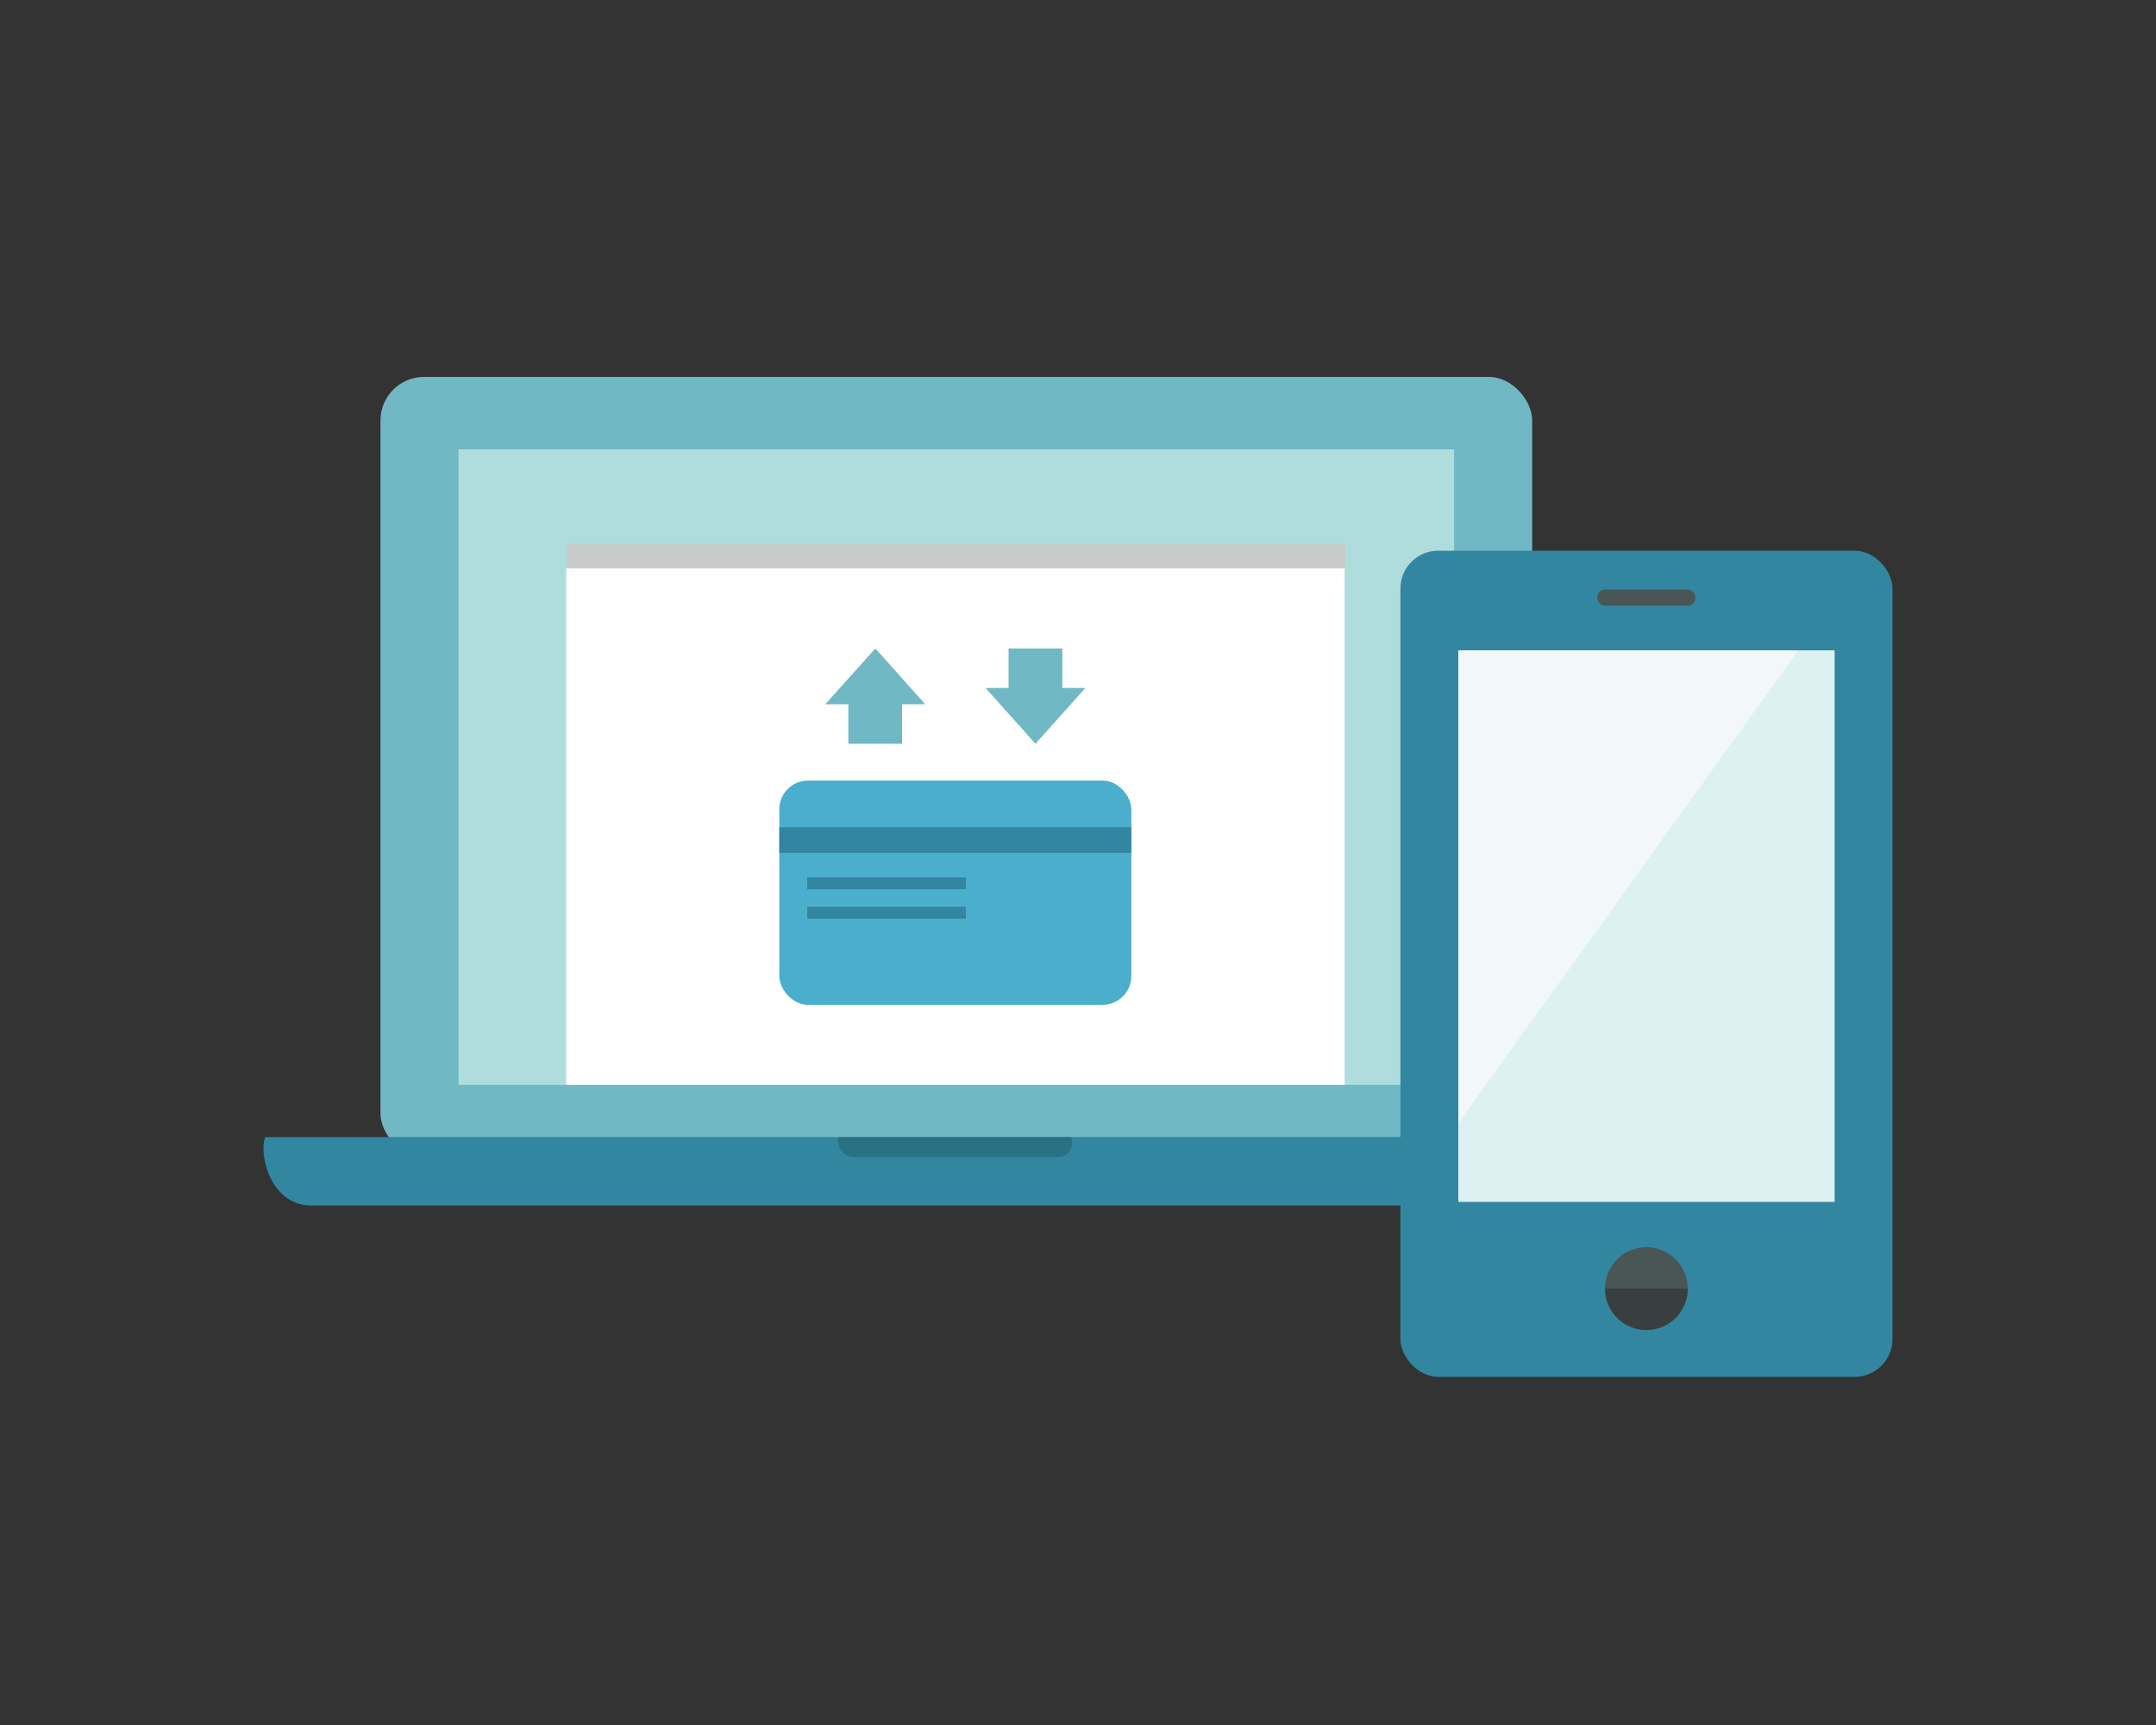 <svg xmlns="http://www.w3.org/2000/svg" width="150" height="120" viewBox="0 0 150 120"><rect x="0" y="0" width="150" height="120" fill="#333333" stroke="none"/><defs><style>.cls-1,.cls-12{fill:#70b8c4;}.cls-2{fill:#afdcdd;}.cls-3{fill:#3286a0;}.cls-4{fill:#287284;}.cls-5{fill:#fff;}.cls-6{fill:#c9caca;}.cls-7{fill:#ddf0f2;}.cls-8{fill:#f2f8f9;}.cls-9{fill:#4a5556;}.cls-10{fill:#393f3f;}.cls-11{fill:#4aaecc;}.cls-12{fill-rule:evenodd;}.cls-13{fill:none;}</style></defs><title>kouei_point</title><g id="design"><rect class="cls-1" x="26.47" y="26.22" width="80.13" height="54.27" rx="3.03" ry="3.03"/><rect class="cls-2" x="31.9" y="31.26" width="69.27" height="44.21"/><path class="cls-3" d="M114.38,79.1c.48,1,0,4.76-2.89,4.76H21.67c-2.94,0-3.68-3.71-3.21-4.76Z"/><path class="cls-4" d="M74.51,79.1a1,1,0,0,1-1,1.4H59.45a1.12,1.12,0,0,1-1.1-1.4Z"/><rect class="cls-5" x="39.39" y="39.54" width="54.16" height="35.92"/><rect class="cls-6" x="39.45" y="37.8" width="54.16" height="1.74"/><rect class="cls-3" x="97.43" y="38.31" width="34.24" height="57.47" rx="2.63" ry="2.63"/><rect class="cls-7" x="101.46" y="45.24" width="26.18" height="38.37"/><polygon class="cls-8" points="101.46 78.13 101.46 45.24 125.11 45.24 101.46 78.13"/><rect class="cls-9" x="111.13" y="41.01" width="6.82" height="1.13" rx="0.53" ry="0.53"/><circle class="cls-9" cx="114.54" cy="89.64" r="2.88"/><path class="cls-10" d="M114.54,92.52a2.88,2.88,0,0,0,2.88-2.88h-5.75A2.88,2.88,0,0,0,114.54,92.52Z"/><rect class="cls-11" x="54.22" y="54.3" width="24.49" height="15.6" rx="2" ry="2"/><rect class="cls-3" x="54.22" y="57.55" width="24.49" height="1.78"/><rect class="cls-3" x="56.16" y="61.03" width="11.04" height="0.83"/><rect class="cls-3" x="56.16" y="63.08" width="11.04" height="0.83"/><rect class="cls-1" x="70.17" y="45.11" width="3.74" height="3.89"/><polygon class="cls-12" points="72.04 51.74 75.51 47.86 68.57 47.86 72.04 51.74"/><rect class="cls-1" x="59.03" y="47.85" width="3.74" height="3.89" transform="translate(121.79 99.59) rotate(180)"/><polygon class="cls-12" points="60.9 45.11 57.42 48.99 64.37 48.99 60.9 45.11"/></g><g id="box_270_120"><rect class="cls-13" width="150" height="120"/></g></svg>